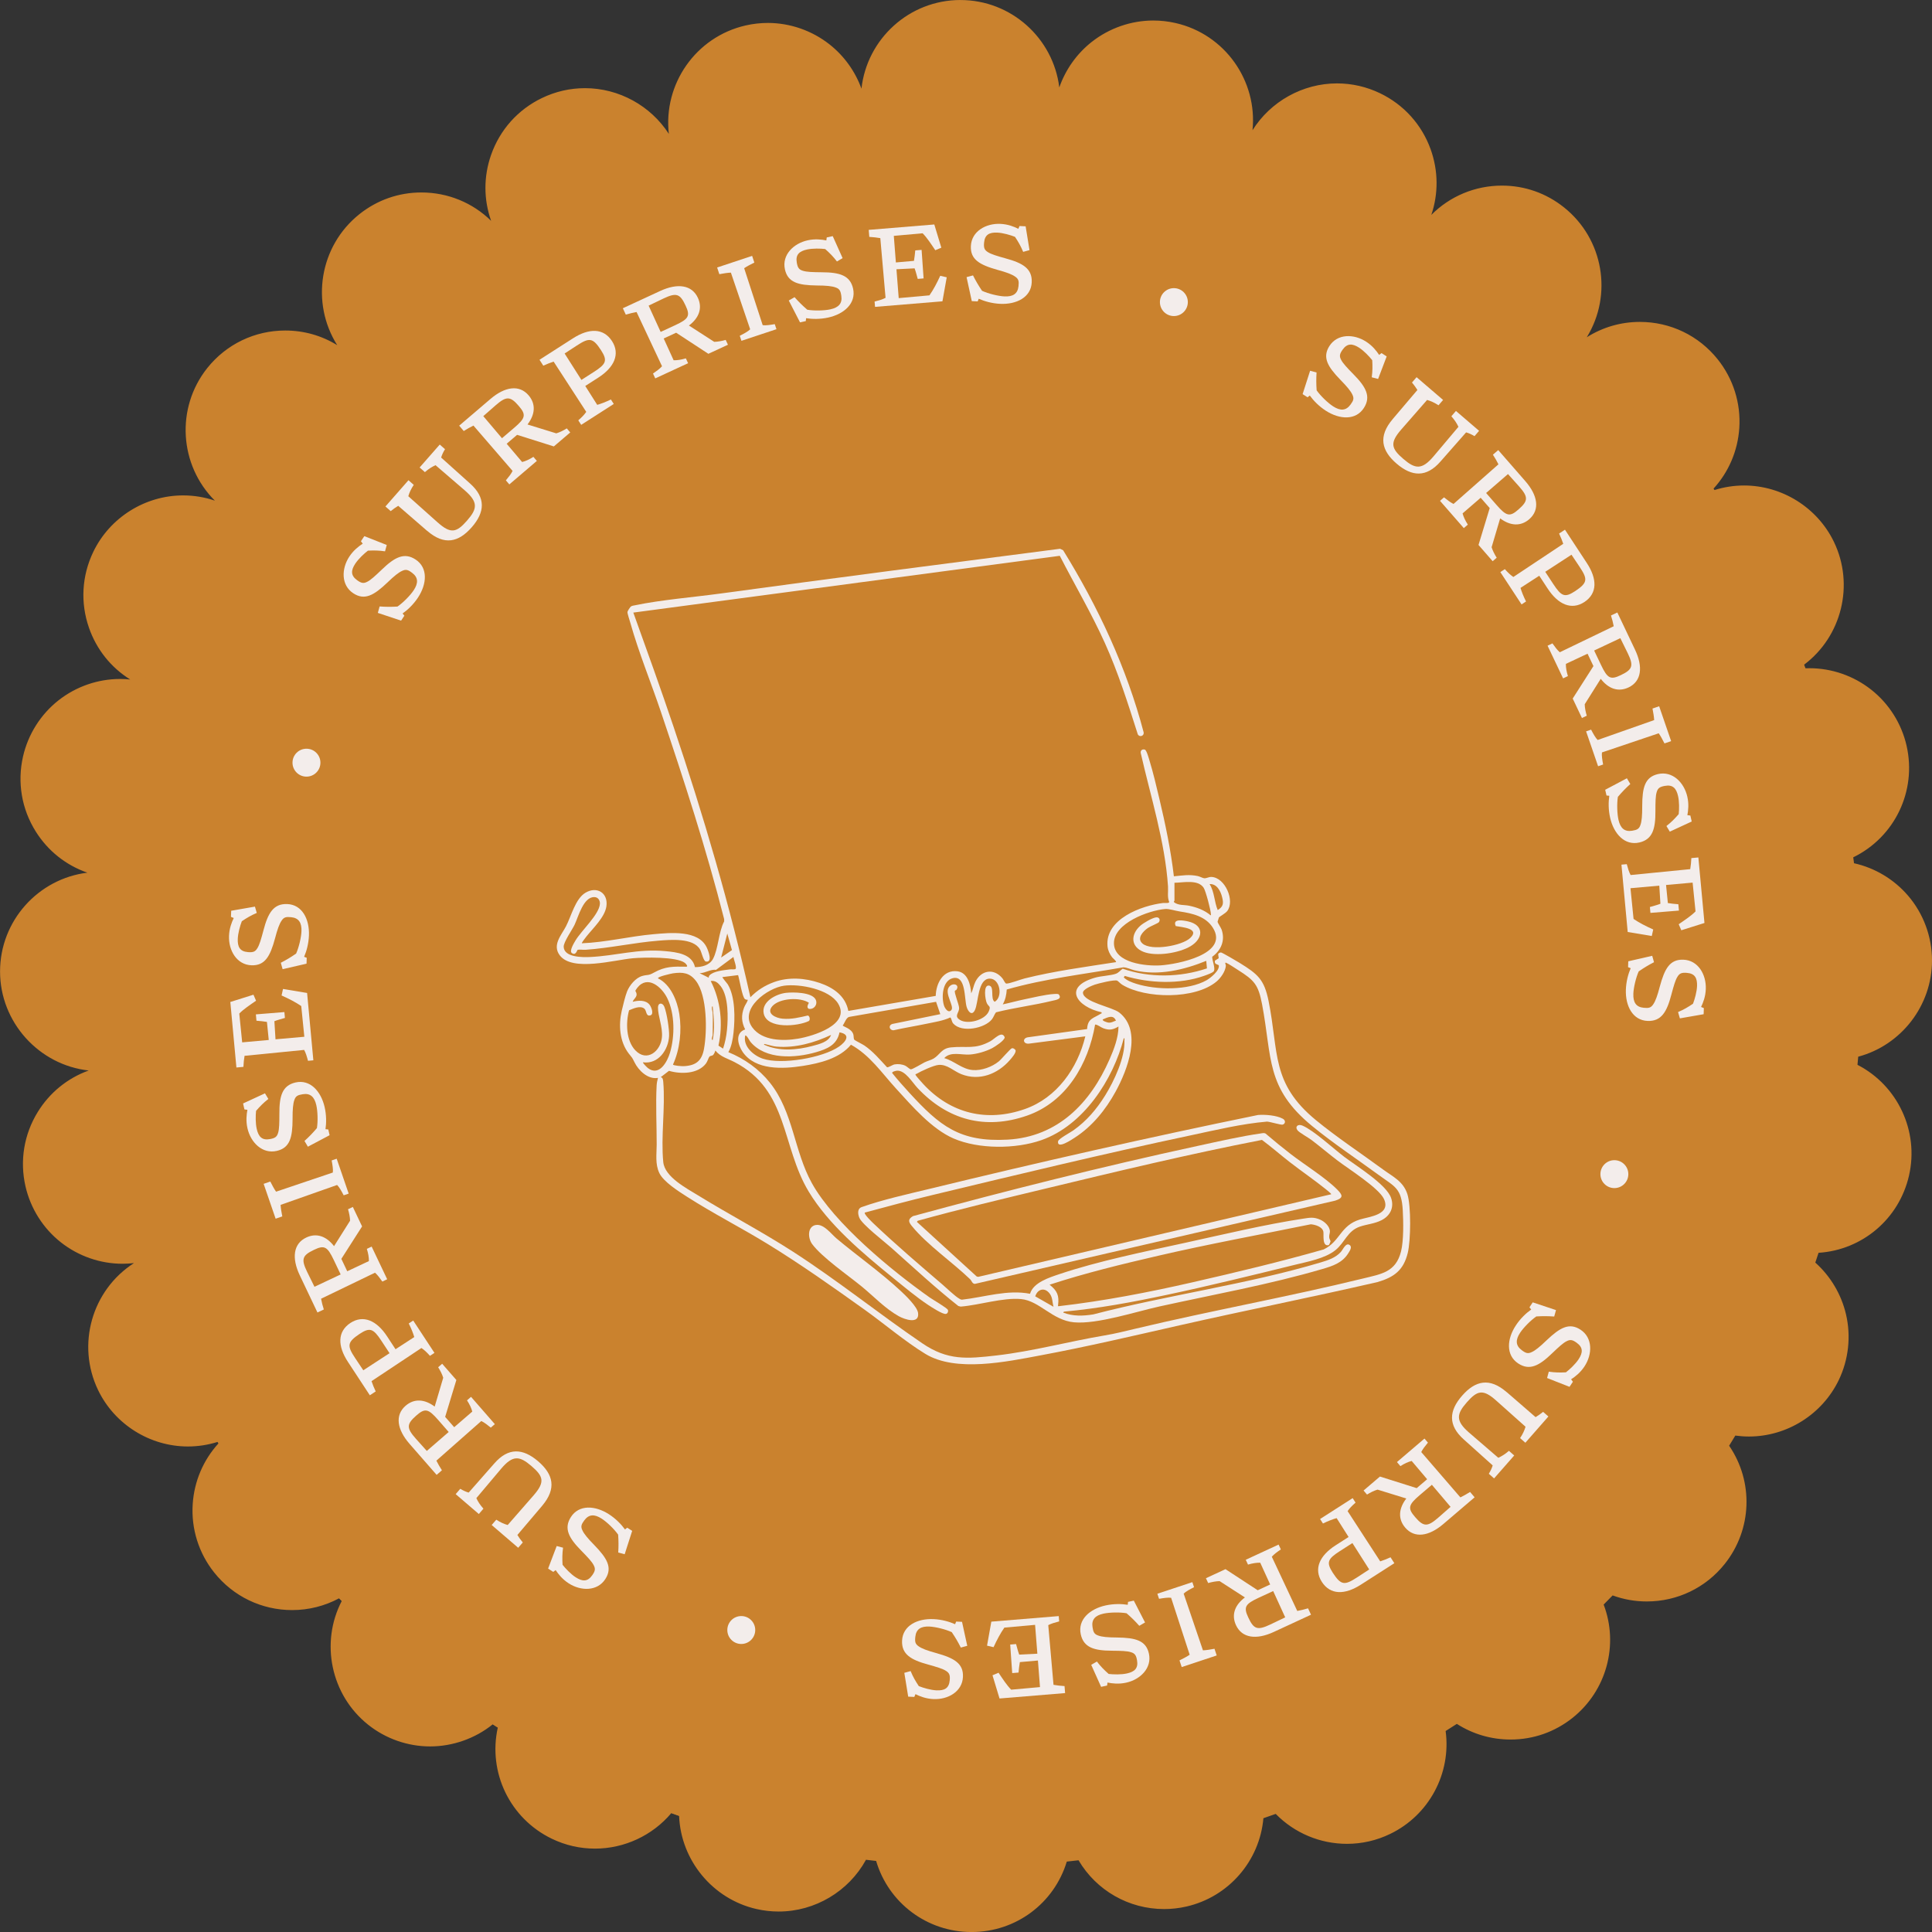 <svg xmlns="http://www.w3.org/2000/svg" width="213" height="213" viewBox="0 0 213 213" fill="none"><rect x="0" y="0" width="213" height="213" fill="#333333" stroke="none"/><g clip-path="url(#clip0_272_17097)"><path d="M107.109 212.592C102.302 212.592 98.148 209.397 96.905 204.789C96.288 204.721 95.747 204.658 95.241 204.593C93.447 208.09 89.79 210.333 85.844 210.333C85.056 210.333 84.262 210.243 83.484 210.066C78.745 208.984 75.33 204.74 75.265 199.914C74.811 199.756 74.346 199.587 73.87 199.413C71.882 201.915 68.81 203.397 65.593 203.397C64 203.397 62.461 203.043 61.014 202.35C56.474 200.161 54.122 195.117 55.343 190.264C55.008 190.052 54.663 189.832 54.296 189.592C52.384 191.232 49.954 192.132 47.414 192.132C44.874 192.132 42.721 191.333 40.829 189.824C36.796 186.61 35.684 180.905 38.175 176.43C37.936 176.188 37.696 175.943 37.46 175.699C35.864 176.618 34.053 177.102 32.204 177.102C28.966 177.102 25.953 175.65 23.936 173.121C20.597 168.937 20.896 163.007 24.591 159.192C24.447 158.958 24.303 158.722 24.159 158.485C23.047 158.871 21.891 159.067 20.714 159.067C16.673 159.067 12.929 156.718 11.178 153.08C8.807 148.153 10.599 142.231 15.246 139.441C15.175 139.232 15.102 139.02 15.034 138.811C14.525 138.884 14.011 138.922 13.5 138.922C8.543 138.922 4.31 135.542 3.203 130.7C1.961 125.259 5.253 119.726 10.577 118.19C10.558 118.016 10.542 117.845 10.523 117.671C4.911 117.429 0.408 112.766 0.408 107.108C0.408 101.449 5.003 96.683 10.708 96.536C10.724 96.395 10.74 96.254 10.759 96.115C8.059 95.462 5.767 93.815 4.288 91.463C2.785 89.073 2.306 86.24 2.934 83.485C4.038 78.643 8.272 75.263 13.228 75.263C14.014 75.263 14.803 75.353 15.575 75.527C15.616 75.413 15.656 75.296 15.697 75.182C15.662 75.165 15.624 75.146 15.588 75.13C13.043 73.904 11.129 71.761 10.197 69.097C9.264 66.432 9.424 63.564 10.651 61.019C12.402 57.381 16.146 55.029 20.183 55.029C21.777 55.029 23.316 55.382 24.762 56.076C24.825 56.105 24.884 56.135 24.944 56.165C25.001 56.076 25.058 55.983 25.116 55.893C25.029 55.828 24.942 55.76 24.846 55.687C20.289 52.052 19.539 45.387 23.172 40.828C25.189 38.299 28.207 36.847 31.445 36.847C33.86 36.847 36.138 37.644 38.031 39.153C38.12 39.224 38.208 39.297 38.295 39.37C38.365 39.3 38.436 39.229 38.507 39.156C38.401 39.033 38.297 38.911 38.199 38.791C34.564 34.234 35.317 27.567 39.874 23.932C41.767 22.423 44.045 21.627 46.46 21.627C49.701 21.627 52.713 23.078 54.731 25.607C54.807 25.702 54.883 25.803 54.959 25.901C55.044 25.846 55.125 25.795 55.209 25.74C55.13 25.596 55.054 25.447 54.978 25.289C53.752 22.744 53.592 19.875 54.524 17.211C55.457 14.546 57.371 12.404 59.916 11.178C61.362 10.482 62.904 10.128 64.497 10.128C68.538 10.128 72.279 12.477 74.03 16.115C74.076 16.21 74.12 16.305 74.163 16.401C74.259 16.365 74.354 16.333 74.446 16.297C74.405 16.153 74.37 16.009 74.338 15.86C73.709 13.108 74.191 10.275 75.694 7.882C77.198 5.489 79.542 3.828 82.293 3.2C83.071 3.023 83.865 2.934 84.656 2.934C89.615 2.934 93.849 6.316 94.953 11.156C94.969 11.221 94.983 11.289 94.996 11.357C95.102 11.343 95.208 11.33 95.314 11.316C95.312 11.202 95.309 11.091 95.309 10.976C95.309 5.147 100.054 0.402 105.883 0.402C111.713 0.402 116.455 5.147 116.455 10.976V10.982C116.574 10.993 116.694 11.004 116.816 11.014C116.827 10.968 116.835 10.925 116.846 10.879C117.95 6.041 122.186 2.659 127.146 2.659C127.934 2.659 128.731 2.749 129.506 2.926C135.096 4.201 138.639 9.715 137.521 15.305C137.657 15.348 137.793 15.395 137.929 15.438C139.707 11.884 143.405 9.592 147.394 9.592C148.987 9.592 150.529 9.946 151.975 10.642C157.003 13.065 159.273 19.087 157.161 24.204C157.31 24.294 157.462 24.384 157.612 24.476C159.621 22.173 162.503 20.86 165.576 20.86C167.99 20.86 170.269 21.659 172.161 23.168C176.452 26.586 177.401 32.709 174.399 37.25C174.557 37.399 174.714 37.549 174.872 37.698C176.623 36.513 178.66 35.885 180.786 35.885C184.027 35.885 187.042 37.337 189.06 39.868C192.407 44.063 192.102 49.996 188.391 53.811C188.543 54.039 188.695 54.267 188.848 54.499C189.954 54.115 191.107 53.922 192.282 53.922C196.322 53.922 200.066 56.274 201.817 59.909C204.052 64.553 202.581 70.171 198.405 73.121C198.533 73.452 198.655 73.773 198.772 74.089C199.014 74.072 199.256 74.064 199.495 74.064C204.455 74.064 208.688 77.447 209.795 82.289C210.918 87.216 208.432 92.2 203.867 94.266C203.927 94.677 203.981 95.09 204.033 95.5C209.012 96.455 212.592 100.772 212.592 105.879C212.592 110.985 209.199 115.039 204.482 116.162C204.444 116.621 204.403 117.102 204.351 117.622C208.77 119.745 211.165 124.691 210.067 129.501C208.995 134.188 204.96 137.53 200.188 137.715C200.023 138.234 199.849 138.762 199.658 139.316C203.348 142.43 204.46 147.59 202.347 151.97C200.596 155.606 196.855 157.957 192.817 157.957C192.244 157.957 191.67 157.911 191.104 157.816C190.775 158.368 190.457 158.887 190.142 159.39C192.91 163.224 192.793 168.434 189.826 172.159C187.809 174.687 184.794 176.139 181.555 176.139C180.218 176.139 178.915 175.892 177.681 175.402C177.246 175.856 176.789 176.321 176.321 176.789C178.089 181.112 176.797 186.12 173.124 189.054C171.231 190.563 168.953 191.36 166.538 191.36C164.407 191.36 162.365 190.737 160.614 189.552C160.056 189.916 159.493 190.275 158.936 190.62C159.67 195.207 157.294 199.778 153.082 201.806C151.636 202.502 150.094 202.856 148.501 202.856C145.556 202.856 142.75 201.632 140.757 199.489C140.145 199.712 139.522 199.93 138.903 200.142C138.612 204.8 135.275 208.739 130.705 209.783C129.927 209.96 129.133 210.05 128.342 210.05C124.497 210.05 120.993 207.986 119.125 204.642C118.537 204.715 117.926 204.783 117.297 204.846C116.03 209.414 111.884 212.581 107.112 212.581L107.109 212.592Z" fill="#CA822E"></path><path d="M105.891 0.816C111.506 0.816 116.055 5.367 116.055 10.982C116.055 11.11 116.052 11.235 116.047 11.36C116.417 11.392 116.784 11.425 117.153 11.463C117.181 11.303 117.213 11.139 117.251 10.979C118.325 6.267 122.515 3.075 127.154 3.075C127.902 3.075 128.663 3.159 129.424 3.331C134.898 4.579 138.321 10.03 137.073 15.504C137.067 15.531 137.059 15.561 137.051 15.588C137.421 15.705 137.788 15.824 138.152 15.949C138.179 15.89 138.207 15.827 138.236 15.767C139.987 12.129 143.62 10.008 147.402 10.008C148.881 10.008 150.385 10.332 151.807 11.017C156.794 13.421 158.931 19.364 156.652 24.378C157.006 24.587 157.356 24.8 157.707 25.012C159.714 22.554 162.634 21.276 165.584 21.276C167.805 21.276 170.043 22.002 171.917 23.494C176.155 26.871 176.974 32.948 173.874 37.315C174.198 37.619 174.521 37.927 174.839 38.234C176.631 36.934 178.719 36.303 180.794 36.303C183.782 36.303 186.74 37.614 188.747 40.132C192.042 44.262 191.599 50.173 187.872 53.77C188.149 54.178 188.421 54.588 188.69 55.002C189.867 54.553 191.085 54.338 192.287 54.338C196.069 54.338 199.705 56.459 201.456 60.097C203.685 64.73 202.089 70.22 197.913 72.977C198.114 73.493 198.31 74.01 198.5 74.532C198.834 74.499 199.169 74.483 199.498 74.483C204.134 74.483 208.324 77.678 209.4 82.39C210.515 87.281 207.9 92.156 203.421 94.027C203.511 94.636 203.593 95.245 203.666 95.859C208.498 96.645 212.185 100.835 212.185 105.89C212.185 110.944 208.715 114.884 204.098 115.841C204.047 116.523 203.984 117.206 203.916 117.883C208.256 119.821 210.768 124.612 209.67 129.422C208.604 134.093 204.479 137.274 199.889 137.326C199.664 138.041 199.427 138.754 199.183 139.463C202.799 142.353 204.079 147.454 201.983 151.805C200.232 155.44 196.602 157.561 192.82 157.561C192.181 157.561 191.539 157.501 190.9 157.376C190.493 158.064 190.077 158.746 189.65 159.42C192.41 163.037 192.472 168.197 189.508 171.917C187.499 174.432 184.543 175.742 181.555 175.742C180.207 175.742 178.853 175.476 177.58 174.932C177.009 175.53 176.427 176.123 175.84 176.707C177.654 180.827 176.555 185.805 172.871 188.747C170.997 190.24 168.762 190.966 166.538 190.966C164.447 190.966 162.367 190.324 160.622 189.073C159.918 189.535 159.205 189.989 158.487 190.433C159.314 194.837 157.133 199.416 152.905 201.453C151.483 202.138 149.98 202.461 148.501 202.461C145.613 202.461 142.815 201.227 140.874 199.025C140.091 199.313 139.302 199.59 138.508 199.857C138.348 204.351 135.202 208.351 130.612 209.397C129.851 209.571 129.09 209.656 128.339 209.656C124.568 209.656 121.091 207.54 119.35 204.215C118.562 204.316 117.768 204.403 116.974 204.479C115.875 208.903 111.876 212.184 107.109 212.184C102.343 212.184 98.305 208.873 97.231 204.414C96.486 204.335 95.747 204.25 95.007 204.153C93.327 207.671 89.746 209.925 85.847 209.925C85.099 209.925 84.338 209.841 83.577 209.669C78.816 208.582 75.605 204.316 75.675 199.623C75.025 199.4 74.376 199.166 73.734 198.927C71.795 201.521 68.747 202.989 65.596 202.989C64.117 202.989 62.616 202.665 61.194 201.983C56.683 199.81 54.502 194.74 55.816 190.079C55.294 189.753 54.774 189.419 54.261 189.081C52.349 190.824 49.891 191.724 47.414 191.724C45.193 191.724 42.955 190.998 41.084 189.506C37.06 186.3 36.119 180.663 38.686 176.365C38.297 175.976 37.911 175.582 37.531 175.185C35.888 176.202 34.039 176.697 32.204 176.697C29.219 176.697 26.26 175.386 24.254 172.868C20.964 168.746 21.402 162.852 25.108 159.252C24.846 158.833 24.588 158.412 24.335 157.987C23.15 158.441 21.924 158.659 20.714 158.659C16.932 158.659 13.296 156.538 11.545 152.903C9.204 148.036 11.083 142.223 15.741 139.626C15.594 139.202 15.45 138.778 15.311 138.351C14.705 138.46 14.098 138.514 13.5 138.514C8.864 138.514 4.677 135.32 3.6 130.61C2.369 125.213 5.68 119.841 11.021 118.495C10.974 118.09 10.934 117.682 10.895 117.274C5.321 117.228 0.816 112.692 0.816 107.11C0.816 101.528 5.368 96.944 10.982 96.944H11.072C11.113 96.561 11.159 96.18 11.211 95.8C11.135 95.786 11.056 95.767 10.98 95.751C5.504 94.5 2.08 89.051 3.331 83.578C4.405 78.866 8.592 75.671 13.228 75.671C13.979 75.671 14.74 75.755 15.501 75.93C15.616 75.957 15.727 75.984 15.838 76.014C15.961 75.663 16.083 75.312 16.211 74.964C16.061 74.902 15.912 74.834 15.765 74.763C10.708 72.327 8.582 66.253 11.018 61.196C12.769 57.557 16.401 55.437 20.183 55.437C21.663 55.437 23.163 55.76 24.585 56.445C24.757 56.527 24.925 56.614 25.088 56.706C25.279 56.399 25.475 56.092 25.668 55.788C25.475 55.657 25.287 55.516 25.102 55.369C20.714 51.869 19.993 45.474 23.492 41.083C25.502 38.566 28.46 37.255 31.448 37.255C33.67 37.255 35.907 37.981 37.778 39.474C37.963 39.621 38.142 39.776 38.314 39.936C38.564 39.68 38.817 39.425 39.072 39.175C38.882 38.971 38.697 38.759 38.52 38.538C35.021 34.15 35.742 27.755 40.13 24.253C42.003 22.76 44.241 22.034 46.462 22.034C49.451 22.034 52.409 23.345 54.416 25.863C54.571 26.056 54.717 26.254 54.856 26.458C55.155 26.262 55.457 26.069 55.761 25.882C55.612 25.634 55.476 25.379 55.348 25.115C52.912 20.058 55.038 13.984 60.096 11.547C61.517 10.862 63.021 10.539 64.5 10.539C68.282 10.539 71.915 12.659 73.666 16.295C73.766 16.501 73.859 16.711 73.941 16.92C74.278 16.798 74.612 16.675 74.952 16.556C74.87 16.3 74.8 16.042 74.74 15.775C73.492 10.302 76.915 4.851 82.388 3.603C83.15 3.429 83.911 3.344 84.662 3.344C89.297 3.344 93.487 6.539 94.561 11.251C94.605 11.439 94.643 11.629 94.676 11.817C95.032 11.768 95.391 11.721 95.749 11.681C95.733 11.45 95.725 11.216 95.725 10.982C95.725 5.367 100.277 0.816 105.891 0.816ZM105.891 0C100.244 0 95.578 4.285 94.975 9.775C94.281 7.86 93.058 6.158 91.451 4.891C89.518 3.369 87.106 2.531 84.662 2.529C83.84 2.529 83.014 2.621 82.206 2.806C76.703 4.062 73.109 9.274 73.739 14.761C71.738 11.662 68.242 9.72 64.5 9.72C62.844 9.72 61.243 10.087 59.742 10.811C57.099 12.083 55.112 14.31 54.141 17.078C53.306 19.462 53.314 22.002 54.146 24.348C52.107 22.347 49.372 21.219 46.462 21.219C43.953 21.219 41.587 22.048 39.621 23.614C35.209 27.135 34.233 33.389 37.177 38.054C35.459 36.994 33.501 36.439 31.448 36.439C28.085 36.439 24.953 37.946 22.856 40.572C19.338 44.988 19.778 51.301 23.688 55.195C22.563 54.811 21.388 54.618 20.186 54.618C15.991 54.618 12.105 57.06 10.286 60.839C9.014 63.482 8.845 66.462 9.816 69.23C10.651 71.615 12.241 73.597 14.354 74.913C13.982 74.874 13.606 74.856 13.234 74.856C10.787 74.856 8.378 75.693 6.444 77.216C4.484 78.76 3.097 80.957 2.54 83.396C1.887 86.256 2.385 89.198 3.946 91.68C5.289 93.817 7.279 95.394 9.634 96.21C4.215 96.879 0.006 101.512 0.006 107.108C0.006 112.703 4.296 117.415 9.778 118.022C7.442 118.862 5.471 120.46 4.155 122.606C2.643 125.066 2.167 127.973 2.809 130.79C3.367 133.229 4.753 135.423 6.714 136.967C8.647 138.49 11.056 139.327 13.503 139.327C13.919 139.327 14.34 139.303 14.756 139.254C14.756 139.257 14.756 139.259 14.759 139.262C10.142 142.226 8.402 148.235 10.814 153.254C12.633 157.033 16.521 159.472 20.716 159.472C21.828 159.472 22.924 159.303 23.982 158.972C24.015 159.026 24.05 159.08 24.082 159.138C22.413 160.967 21.412 163.311 21.247 165.807C21.064 168.542 21.907 171.229 23.62 173.374C25.717 176 28.846 177.509 32.209 177.509C34.026 177.509 35.801 177.061 37.392 176.207C37.487 176.305 37.585 176.403 37.68 176.501C35.285 181.104 36.473 186.868 40.581 190.142C42.517 191.689 44.948 192.54 47.419 192.54C49.891 192.54 52.384 191.678 54.331 190.098C54.519 190.221 54.704 190.338 54.883 190.454C53.779 195.406 56.215 200.49 60.843 202.72C62.344 203.443 63.946 203.807 65.599 203.807C68.84 203.807 71.939 202.355 74.008 199.897C74.299 200.003 74.588 200.107 74.87 200.207C75.066 205.101 78.571 209.365 83.397 210.466C84.205 210.651 85.029 210.743 85.85 210.743C89.852 210.743 93.566 208.522 95.475 205.036C95.823 205.08 96.193 205.123 96.592 205.167C97.968 209.808 102.215 213.003 107.112 213.003C112.009 213.003 116.213 209.838 117.613 205.237C118.053 205.191 118.488 205.145 118.907 205.093C120.876 208.424 124.44 210.471 128.342 210.471C129.163 210.471 129.99 210.379 130.795 210.194C135.455 209.131 138.875 205.172 139.289 200.455C139.743 200.3 140.194 200.139 140.645 199.979C142.704 202.083 145.534 203.28 148.501 203.28C150.156 203.28 151.758 202.913 153.259 202.189C157.552 200.123 160.007 195.514 159.379 190.841C159.79 190.582 160.203 190.321 160.614 190.055C162.381 191.186 164.418 191.781 166.538 191.781C169.048 191.781 171.413 190.952 173.379 189.386C177.123 186.395 178.486 181.332 176.8 176.9C177.137 176.561 177.466 176.223 177.79 175.892C178.994 176.335 180.261 176.558 181.558 176.558C184.921 176.558 188.051 175.052 190.147 172.425C193.174 168.629 193.345 163.346 190.634 159.388C190.86 159.026 191.085 158.656 191.316 158.27C191.814 158.338 192.317 158.374 192.82 158.374C197.013 158.374 200.898 155.932 202.717 152.158C203.802 149.907 204.088 147.329 203.519 144.901C203.003 142.699 201.812 140.695 200.134 139.199C200.259 138.832 200.379 138.471 200.493 138.12C205.322 137.807 209.376 134.379 210.466 129.604C211.587 124.705 209.21 119.667 204.784 117.396C204.814 117.084 204.841 116.787 204.865 116.499C209.615 115.229 213 110.863 213 105.892C213 103.271 212.062 100.732 210.358 98.744C208.805 96.936 206.709 95.683 204.403 95.171C204.376 94.954 204.346 94.736 204.316 94.519C208.881 92.297 211.339 87.224 210.197 82.21C209.64 79.771 208.253 77.574 206.29 76.03C204.357 74.507 201.945 73.67 199.498 73.67C199.351 73.67 199.202 73.673 199.052 73.678C199.003 73.548 198.951 73.414 198.902 73.278C203.043 70.168 204.466 64.472 202.19 59.746C200.371 55.967 196.483 53.528 192.287 53.525C191.175 53.525 190.079 53.694 189.022 54.026C188.986 53.971 188.951 53.919 188.916 53.868C190.585 52.041 191.586 49.702 191.754 47.209C191.939 44.468 191.096 41.777 189.383 39.626C187.287 36.997 184.155 35.49 180.791 35.49C178.7 35.49 176.691 36.075 174.94 37.184C177.822 32.502 176.786 26.336 172.425 22.861C170.459 21.292 168.094 20.463 165.584 20.463C162.634 20.463 159.852 21.629 157.8 23.693C158.596 21.344 158.574 18.81 157.721 16.444C156.739 13.728 154.762 11.539 152.16 10.286C150.657 9.563 149.058 9.195 147.402 9.195C143.615 9.195 140.077 11.186 138.087 14.356C138.644 8.921 135.063 3.782 129.604 2.539C128.796 2.355 127.972 2.262 127.151 2.262C124.704 2.262 122.292 3.1 120.359 4.622C118.714 5.919 117.472 7.67 116.786 9.641C116.123 4.217 111.487 0.003 105.889 0.003L105.891 0Z" fill="#CA822E"></path><path d="M106.944 205.61C160.505 205.61 203.925 162.19 203.925 108.63C203.925 55.07 160.505 11.65 106.944 11.65C53.383 11.65 9.963 55.07 9.963 108.63C9.963 162.19 53.383 205.61 106.944 205.61Z" fill="#CA822E"></path><path d="M116.851 61.275L69.823 67.537C71.332 71.727 72.844 75.93 74.269 80.155C77.57 89.941 80.479 99.857 82.73 109.947C83.481 109.177 84.318 108.647 85.327 108.277C86.939 107.69 88.745 107.815 90.368 108.367C91.866 108.876 93.217 109.8 93.527 111.453L103.163 109.797C103.196 108.427 103.968 106.88 105.564 107.084C106.695 107.228 107.005 108.574 107.076 109.515C107.277 109.109 107.329 108.655 107.53 108.248C108.169 106.948 109.586 106.714 110.521 107.867C110.649 108.025 110.809 108.435 110.945 108.438C111.318 108.449 112.5 107.986 112.965 107.872C116.263 107.048 119.679 106.6 123.034 106.075C123.124 105.988 122.675 105.629 122.607 105.537C122.343 105.186 122.142 104.767 122.101 104.321C121.821 101.325 125.842 99.838 128.235 99.552C128.387 99.533 128.874 99.618 128.904 99.446C128.673 98.903 128.809 98.299 128.771 97.725C128.445 92.798 126.851 87.812 125.764 83.016C125.715 82.73 125.94 82.562 126.212 82.643C126.416 82.703 126.653 83.606 126.729 83.85C127.139 85.188 127.482 86.643 127.806 88.008C128.48 90.844 129.078 93.712 129.418 96.61C130.359 96.523 131.115 96.382 132.058 96.586C132.284 96.635 132.594 96.809 132.757 96.825C133.004 96.85 133.268 96.673 133.537 96.681C135.057 96.716 136.18 99.305 135.296 100.447C135.098 100.702 134.44 101.059 134.383 101.148C134.369 101.167 134.239 101.583 134.236 101.608C134.225 101.725 134.614 102.282 134.685 102.494C135.087 103.688 134.633 104.765 133.643 105.482C133.643 105.92 133.972 106.622 133.847 107.032C133.787 107.228 132.983 107.503 132.751 107.584C130.035 108.547 126.734 108.408 123.999 107.592L123.893 107.761C124.26 108.122 124.788 108.307 125.272 108.462C127.441 109.15 131 109.218 133.021 108.071C133.464 107.818 134.502 106.986 134.367 106.41C134.103 106.265 133.885 106.32 133.94 105.912L134.361 105.643L134.299 105.191C134.334 105.088 134.508 105.004 134.611 105.007C134.731 105.007 136.43 106.01 136.675 106.162C138.665 107.396 139.378 107.973 139.859 110.363C141.004 116.062 140.117 119.412 145.079 123.495C147.361 125.371 150.069 127.163 152.478 128.933C153.546 129.719 154.699 130.23 155.156 131.631C155.583 132.944 155.537 136.78 155.202 138.137C154.734 140.048 153.698 140.807 151.882 141.343C144.625 143.015 137.317 144.469 130.051 146.114C124.926 147.275 119.891 148.461 114.719 149.426C110.978 150.125 105.39 151.321 102.019 149.263C99.765 147.887 97.475 145.929 95.295 144.372C91.814 141.886 88.301 139.399 84.653 137.158C81.716 135.355 78.592 133.77 75.702 131.913C74.796 131.331 73.157 130.296 72.692 129.33C72.21 128.33 72.398 127.229 72.398 126.187C72.401 124.058 72.281 121.763 72.393 119.656C72.406 119.401 72.474 119.083 72.54 118.835C71.43 119.034 70.386 118.011 69.943 117.095C69.652 116.497 69.693 116.641 69.315 116.146C68.306 114.825 68.181 113.022 68.545 111.437C68.676 110.874 68.934 109.808 69.135 109.302C69.41 108.617 70.076 107.807 70.805 107.6C71.438 107.421 71.441 107.595 72.085 107.233C73.358 106.518 74.269 106.556 75.658 106.578C75.922 106.584 75.601 106.227 75.506 106.157C74.595 105.455 70.973 105.542 69.78 105.645C67.768 105.819 63.099 107.165 61.712 105.322C60.856 104.185 61.892 103.098 62.395 102.133C62.988 100.996 63.428 99.082 64.556 98.416C65.824 97.668 67.069 98.457 66.854 99.925C66.68 101.124 65.38 102.328 64.652 103.245C64.589 103.323 64.097 103.952 64.149 103.995C66.8 103.892 69.448 103.22 72.072 102.992C73.88 102.834 76.993 102.502 77.918 104.46C78.086 104.819 78.611 106.154 77.812 106.004C77.553 105.955 77.349 104.979 77.186 104.691C76.439 103.364 73.899 103.604 72.575 103.71C69.91 103.924 67.246 104.525 64.543 104.713C64.298 104.729 63.89 104.664 63.695 104.713C63.61 104.732 63.504 105.401 63.042 105.069C62.737 104.852 63.284 103.962 63.444 103.691C64.092 102.6 66.068 100.819 66.139 99.645C66.161 99.267 65.938 98.919 65.549 98.903C64.32 98.848 63.768 101.067 63.349 101.948C63.075 102.527 62.123 103.865 62.145 104.389C62.196 105.564 64.236 105.545 65.046 105.51C67.92 105.379 70.329 104.571 73.361 104.862C74.614 104.982 76.302 105.162 76.621 106.624C77.368 106.624 78.211 106.431 78.6 105.727C79.185 104.664 79.228 102.723 79.837 101.583V101.333C77.869 93.587 75.397 85.987 72.844 78.423C71.754 75.199 70.41 71.922 69.492 68.657C69.424 68.412 69.165 67.654 69.176 67.471C69.181 67.376 69.47 66.925 69.562 66.862C69.693 66.775 69.856 66.764 70.005 66.732C72.912 66.126 76.403 65.848 79.4 65.44C91.882 63.738 104.384 62.115 116.875 60.5L117.21 60.666C121.06 66.903 124.217 73.624 126.09 80.756C126.136 81.161 125.628 81.297 125.443 80.968C124.358 77.561 123.287 74.165 121.816 70.903C120.331 67.607 118.493 64.494 116.843 61.283L116.851 61.275ZM129.483 97.326V99.297C129.483 99.321 129.374 99.389 129.44 99.476C129.926 99.838 130.525 99.74 131.079 99.851C131.936 100.025 132.792 100.341 133.464 100.909C133.521 100.92 133.502 100.849 133.502 100.8C133.496 100.373 132.934 98.223 132.7 97.872C132.066 96.928 130.457 97.312 129.486 97.323L129.483 97.326ZM133.355 97.47C133.904 98.34 133.863 99.416 134.252 100.335C134.883 99.944 134.905 99.593 134.739 98.916C134.576 98.253 134.16 97.415 133.355 97.47ZM128.464 100.216C126.661 100.363 122.754 101.782 122.811 104.028C122.865 106.189 126.367 106.532 127.939 106.431C129.761 106.317 135.541 105.213 133.725 102.296C132.934 101.023 131.452 100.7 130.081 100.49C129.557 100.411 128.888 100.18 128.461 100.216H128.464ZM79.503 105.569L80.696 104.748L80.183 102.918L79.503 105.572V105.569ZM78.138 107.793C78.132 107.701 78.146 107.617 78.211 107.546C78.652 107.051 79.821 106.964 80.479 106.872C80.647 106.847 80.977 106.904 81.082 106.831C81.278 106.698 80.873 105.743 80.862 105.501L78.948 106.921C78.32 106.845 77.79 107.277 77.137 107.293L78.141 107.793H78.138ZM132.996 105.928C130.56 106.923 127.713 107.603 125.095 106.98C124.66 106.877 124.29 106.668 123.858 106.643C119.564 107.399 115.184 107.891 110.991 109.093C110.959 109.667 110.842 110.232 110.551 110.733C111.337 110.567 112.117 110.347 112.903 110.183C113.882 109.979 115.211 109.653 116.179 109.588C116.323 109.58 116.601 109.553 116.718 109.621C117.155 110.164 116.38 110.246 116 110.338C113.985 110.833 111.832 111.092 109.809 111.605C109.618 111.842 109.558 112.122 109.36 112.375C108.569 113.381 106.029 113.889 105.099 112.848C104.909 112.636 104.942 112.375 104.778 112.168C103.982 112.546 103.041 112.677 102.174 112.862C100.958 113.117 99.732 113.313 98.519 113.585C98.046 113.601 97.9 113.03 98.397 112.886L103.666 111.809L103.199 110.447L93.609 112.114C93.275 112.212 93.128 112.783 92.91 113.06C92.935 113.172 93.892 113.392 94.079 114.044C94.136 114.24 94.085 114.515 94.199 114.642C94.253 114.705 95.11 115.137 95.297 115.265C96.244 115.91 97.013 116.82 97.788 117.658C97.921 117.723 98.394 117.389 98.628 117.348C99.017 117.283 99.455 117.326 99.811 117.495C99.993 117.579 100.281 117.878 100.415 117.892C100.597 117.908 101.665 117.255 101.918 117.128C102.223 116.973 102.644 116.875 102.93 116.703C103.634 116.282 103.783 115.578 104.852 115.472C106.587 115.298 107.478 115.73 109.191 114.792C109.665 114.534 110.464 113.588 110.766 114.36C110.777 114.702 109.684 115.401 109.382 115.559C108.697 115.918 107.701 116.206 106.929 116.26C105.972 116.328 104.814 115.888 104.099 116.655C105.2 116.959 106.046 117.867 107.226 117.97C108.202 118.057 109.371 117.628 110.121 117.013C110.404 116.782 111.388 115.616 111.551 115.572C111.715 115.529 111.851 115.646 111.951 115.76C112.087 116.035 111.532 116.644 111.337 116.869C109.991 118.416 107.971 119.21 105.983 118.425C105.124 118.085 104.447 117.329 103.482 117.405C102.932 117.448 101.535 118.098 101.032 118.395C100.988 118.419 100.89 118.395 100.942 118.517C100.994 118.639 101.654 119.368 101.798 119.526C104.806 122.767 108.797 123.748 113.003 122.266C116.508 121.032 118.806 117.777 119.654 114.256L113.525 115.048C112.778 115.184 112.645 114.414 113.4 114.349L119.853 113.452C119.907 112.269 120.587 112.258 121.353 111.763C121.424 111.717 121.481 111.771 121.446 111.603C118.74 111.01 117.106 108.821 120.744 107.783C121.435 107.587 122.474 107.562 123.036 107.35C123.333 107.239 123.526 106.975 123.771 106.798C126.732 107.826 130.1 107.764 133.064 106.763L132.988 105.939L132.996 105.928ZM72.833 118.762C73.094 118.783 73.105 119.088 73.124 119.297C73.361 122.106 72.847 125.336 73.124 128.118C73.287 129.76 75.68 131 76.974 131.796C80.438 133.928 84.027 135.801 87.459 138.017C92.374 141.19 96.883 144.828 101.682 148.099C104.474 150.002 106.592 149.815 109.863 149.437C113.879 148.972 117.805 147.901 121.788 147.229C122.971 147.031 124.01 146.767 125.195 146.484C133.521 144.497 141.974 142.985 150.281 140.951C152.298 140.456 153.889 140.26 154.463 137.963C154.762 136.764 154.724 134.689 154.653 133.425C154.517 130.992 153.78 130.839 152.051 129.575C149.642 127.816 146.934 126.01 144.652 124.137C139.522 119.923 140.269 116.66 139.141 110.719C138.73 108.557 138.293 108.076 136.476 106.932C136.161 106.733 135.479 106.271 135.182 106.146C134.981 106.061 135.155 106.388 135.15 106.467C135.095 107.103 134.589 107.823 134.108 108.223C131.743 110.192 126.286 110.124 123.727 108.568C123.542 108.457 123.27 108.163 123.175 108.117C122.868 107.976 121.09 108.419 120.682 108.56C120.375 108.666 119.36 109.074 119.393 109.466C119.48 110.491 122.618 111.018 123.393 111.627C125.989 113.666 124.285 117.987 122.998 120.341C121.903 122.345 120.415 124.186 118.482 125.431C118.21 125.605 116.508 126.769 116.65 125.828C116.69 125.556 118.012 124.849 118.324 124.629C119.801 123.582 120.894 122.296 121.846 120.766C122.827 119.186 124.048 116.589 123.966 114.713C123.964 114.626 124.021 114.447 123.896 114.463C122.718 119.047 119.439 124.075 114.806 125.7C111.978 126.693 107.897 126.709 105.132 125.516C102.704 124.466 100.529 121.918 98.761 119.983C97.206 118.278 95.893 116.32 93.816 115.178C92.57 116.701 90.36 117.225 88.486 117.519C86.322 117.859 83.29 118.011 81.887 115.988C81.341 115.2 81.004 113.884 82.154 113.492C81.738 112.677 81.708 111.924 82.037 111.07C82.154 110.765 82.366 110.534 82.45 110.23C82.344 110.227 82.225 110.208 82.135 110.151C81.83 109.95 81.526 107.957 81.374 107.505L79.652 107.72C79.595 107.769 80.166 108.408 80.24 108.53C81.072 109.917 81.039 112.28 80.87 113.849C80.794 114.555 80.656 115.382 80.299 115.999C82.075 116.72 83.69 117.867 84.886 119.371C87.472 122.62 87.524 126.864 89.511 130.448C91.975 134.882 98.332 140.108 102.505 143.05C102.832 143.281 104.439 144.208 104.507 144.423C104.564 144.6 104.477 144.823 104.281 144.858C103.93 144.921 102.685 144.102 102.331 143.869C101.015 142.998 99.637 141.84 98.405 140.84C95.115 138.164 91.363 135.026 89.158 131.372C86.126 126.339 86.958 120.205 80.99 117.098C80.223 116.698 79.454 116.532 78.864 115.82C78.842 115.95 78.701 116.249 78.611 116.32C78.486 116.421 78.32 116.377 78.214 116.497C78.108 116.616 77.999 117.032 77.828 117.255C76.936 118.419 75.044 118.438 73.755 118.057L72.841 118.759L72.833 118.762ZM72.548 107.864C73.94 108.538 74.666 110.341 74.894 111.793C75.177 113.609 74.962 115.684 74.198 117.361C74.222 117.492 75.199 117.554 75.383 117.544C76.749 117.478 77.382 116.935 77.618 115.621C77.969 113.675 77.975 109.792 76.738 108.158C76.041 107.239 75.272 107.152 74.182 107.309C74.054 107.329 72.425 107.682 72.55 107.861L72.548 107.864ZM105.436 109.134C105.412 109.167 105.309 109.18 105.282 109.226C105.162 109.417 105.733 110.733 105.741 111.135C105.752 111.684 105.124 112.021 105.852 112.456C106.717 112.973 108.588 112.459 109.004 111.516C109.284 110.877 108.993 111.018 108.794 110.591C108.62 110.213 108.381 108.62 109.004 108.655C109.694 108.691 109.14 110.14 109.665 110.444C110.589 109.922 110.263 107.859 109.094 107.891C107.786 107.929 107.881 110.531 107.484 111.358C107.152 112.049 106.725 111.524 106.573 111.018C106.296 110.094 106.51 107.483 105.042 107.842C103.889 108.125 103.783 109.933 104.074 110.86C104.178 111.189 104.564 111.755 104.893 111.347C105.224 110.934 104.115 109.547 104.607 108.84C104.999 108.277 105.861 108.525 105.436 109.134ZM79.718 115.608C79.935 114.95 80.079 114.256 80.147 113.563C80.283 112.198 80.324 109.857 79.459 108.731C79.179 108.367 78.853 108.079 78.355 108.152C79.467 110.325 79.734 112.908 79.209 115.279L79.715 115.608H79.718ZM70.897 117.114C70.816 117.187 71.357 117.696 71.436 117.758C72.675 118.702 73.573 117.062 73.872 116.04C74.405 114.216 74.41 111.771 73.562 110.042C72.964 108.821 71.4 107.448 70.253 108.911C69.897 109.365 70.117 109.218 70.179 109.558C70.245 109.925 69.859 110.124 69.75 110.447C70.351 110.287 71.183 110.221 71.615 110.771C71.808 111.015 72.121 111.818 71.707 111.94C71.191 112.095 71.308 111.426 71.039 111.203C70.585 110.825 69.82 111.195 69.356 111.38C68.98 112.734 69.018 114.713 70.038 115.79C71.321 117.144 72.844 115.89 72.977 114.354C73.078 113.196 72.529 112.035 72.542 111.056C72.55 110.534 73.048 110.499 73.246 111.005C73.516 111.69 73.798 113.479 73.766 114.213C73.695 115.733 72.586 117.351 70.9 117.117L70.897 117.114ZM86.442 108.672C84.633 108.916 81.436 111.222 82.945 113.278C84.038 114.765 86.341 114.787 87.981 114.512C89.604 114.24 93.832 112.978 92.399 110.637C91.428 109.052 88.152 108.441 86.442 108.672ZM78.57 111.627C78.608 112.443 78.57 113.313 78.57 114.137C78.57 114.21 78.361 114.596 78.57 114.675C78.826 113.438 78.698 112.19 78.57 110.947C78.451 110.931 78.489 111.2 78.494 111.274C78.505 111.418 78.567 111.57 78.57 111.627ZM123.028 112.524C122.746 111.818 122.107 112.168 121.595 112.383C121.449 112.541 122.096 112.734 122.207 112.742C122.569 112.769 122.713 112.622 123.031 112.524H123.028ZM123.314 113.169C122.713 113.53 122.313 113.612 121.644 113.367C121.315 113.245 121.068 112.978 120.734 112.954C119.989 117.299 117.577 121.478 113.24 122.992C108.604 124.61 104.452 123.465 101.154 119.947C100.586 119.341 99.803 117.99 98.9 118.041C98.794 118.047 98.332 118.139 98.359 118.297C98.963 119.05 99.61 119.773 100.26 120.483C103.604 124.123 105.801 125.934 111.087 125.643C116.609 125.339 120.209 121.625 122.321 116.801C122.811 115.684 123.308 114.395 123.311 113.169H123.314ZM82.156 114.175C81.895 115.358 83.07 116.372 84.095 116.717C86.151 117.41 90.71 116.633 92.505 115.382C93.225 114.879 93.87 114.05 92.554 113.816C92.274 115.2 91.194 115.649 89.971 116.002C87.684 116.663 84.408 116.869 82.73 114.855C82.641 114.749 82.295 114.05 82.156 114.175ZM91.621 114.101C89.77 114.969 87.709 115.553 85.634 115.39C85.232 115.358 84.843 115.222 84.454 115.137C84.381 115.121 84.22 115.042 84.237 115.175C85.884 115.939 87.856 115.776 89.574 115.314C90.294 115.121 91.352 114.882 91.624 114.101H91.621Z" fill="#F3EDEB"></path><path d="M95.348 133.676C95.188 133.831 96.21 134.799 96.352 134.932C98.695 137.159 101.414 139.486 103.881 141.599C104.351 142.001 105.281 142.901 105.749 143.17C105.852 143.23 105.942 143.293 106.069 143.287C108.546 143.01 111.067 142.151 113.56 142.637C113.919 141.392 115.681 140.846 116.804 140.468C121.092 139.027 126.244 137.982 130.698 137.009C134.869 136.098 139.488 134.989 143.676 134.355C144.426 134.241 144.839 134.154 145.568 134.475C146.049 134.687 146.631 135.223 146.62 135.788C146.615 135.995 146.514 136.18 146.544 136.438C146.563 136.609 146.691 136.764 146.688 136.868C146.688 136.906 146.525 137.262 146.506 137.267C145.734 137.482 145.962 136.139 145.9 135.796C145.799 135.247 144.992 135.011 144.513 134.975C138.904 136.12 133.267 137.153 127.688 138.445C123.669 139.375 119.632 140.356 115.714 141.637C116.557 142.295 116.79 142.836 116.649 143.899C116.633 144.016 116.635 144.01 116.752 144.002C121.695 143.431 126.576 142.49 131.419 141.384C136.269 140.277 141.152 139.111 145.927 137.751C147.768 136.868 147.757 135.103 149.935 134.445C150.99 134.127 153.366 133.923 152.583 132.194C152.042 130.997 148.681 128.874 147.488 127.969C146.512 127.229 145.579 126.43 144.603 125.69C144.266 125.434 143.257 124.874 143.056 124.622C142.732 124.216 143.091 123.874 143.61 124.102C144.883 124.66 146.99 126.617 148.203 127.539C149.541 128.553 152.836 130.565 153.361 132.061C153.731 133.116 153.274 134.035 152.308 134.527C151.563 134.91 150.712 134.967 149.932 135.231C148.545 135.699 148.271 136.99 147.227 137.83C146.082 138.752 144.162 139.097 142.749 139.445C138.094 140.593 133.319 141.762 128.634 142.757C124.888 143.554 121.111 144.261 117.291 144.606L117.22 144.715C118.302 145.131 119.406 145.093 120.534 144.91C128.738 142.773 137.474 141.604 145.576 139.19C146.4 138.945 147.254 138.673 147.838 138.01C148.07 137.746 148.385 136.957 148.801 137.265C149.111 137.49 148.79 137.936 148.643 138.173C147.988 139.233 146.922 139.576 145.788 139.907C140 141.607 133.741 142.732 127.829 144.035C125.217 144.611 120.953 146.017 118.411 145.783C116.013 145.563 114.602 143.412 112.584 143.222C110.567 143.032 107.978 143.888 105.912 144.051L105.656 143.986C103.103 141.966 100.718 139.75 98.288 137.583C97.543 136.917 95.041 135.002 94.737 134.249C94.571 133.836 94.5 133.257 95 133.08C97.276 132.267 100.085 131.65 102.459 131.074C114.482 128.151 126.571 125.407 138.695 122.925C139.483 122.865 140.728 122.958 141.433 123.341C141.772 123.526 141.718 123.906 141.403 123.991C141.229 124.037 140.049 123.678 139.69 123.654C136.884 123.893 134.029 124.586 131.261 125.173C121.709 127.196 112.157 129.502 102.663 131.783C100.213 132.373 97.779 133.023 95.348 133.684V133.676ZM116.143 144.07C116.018 143.575 116.054 143.072 115.744 142.64C115.208 141.895 114.395 142.088 114.134 142.92L116.141 144.067L116.143 144.07Z" fill="#F3EDEB"></path><path d="M139.07 124.945C139.223 124.923 139.372 124.893 139.519 124.967C140.422 125.739 141.344 126.495 142.284 127.221C143.801 128.395 146.126 129.839 147.41 131.13C148.038 131.761 148.144 132.063 147.208 132.368L107.487 141.544C107.185 141.544 107.136 141.21 106.956 141.036C105.023 139.17 102.215 137.237 100.545 135.187C100.17 134.728 100.05 134.437 100.654 134.075C111.04 131.25 121.533 128.61 132.061 126.331C134.307 125.845 136.811 125.268 139.07 124.95V124.945ZM146.762 131.666C146.806 131.609 146.224 131.155 146.151 131.095C144.862 130.062 143.486 129.124 142.181 128.11C141.153 127.31 140.174 126.448 139.128 125.673C131.104 127.234 123.153 129.143 115.211 131.054C110.521 132.183 105.823 133.297 101.176 134.589L101.086 134.711L107.685 140.736L107.851 140.769L146.762 131.666Z" fill="#F3EDEB"></path><path d="M89.951 135.055C90.816 134.905 91.626 136.033 92.229 136.542C94.538 138.478 97.085 140.261 99.291 142.314C99.826 142.812 101.131 144.057 101.218 144.758C101.376 146.031 99.728 145.468 99.079 145.104C97.572 144.258 96.341 142.934 95.019 141.849C93.51 140.609 90.623 138.627 89.535 137.151C89.054 136.498 89.002 135.215 89.945 135.052L89.951 135.055Z" fill="#F3EDEB"></path><path d="M127.458 101.137C127.801 101.093 127.956 101.409 127.766 101.667C127.679 101.787 126.8 102.132 126.548 102.311C126.015 102.689 125.283 103.443 125.966 104.03C126.942 104.867 130.319 104.269 131.227 103.407C132.334 102.352 130.3 102.222 129.623 102.097C129.223 101.227 130.496 101.477 130.993 101.588C132.771 101.988 132.674 103.459 131.271 104.31C130.003 105.079 127.448 105.484 126.064 104.938C124.633 104.372 124.647 103.01 125.721 102.059C126.061 101.757 127.021 101.194 127.458 101.137Z" fill="#F3EDEB"></path><path d="M86.656 109.459C87.442 109.37 89.484 109.383 89.913 110.177C90.199 110.71 89.755 111.33 89.157 111.221C88.904 111.055 89.07 110.753 89.182 110.555C88.214 109.908 85.971 110.038 85.168 110.908C84.402 111.743 85.538 112.243 86.278 112.309C87.265 112.393 88.119 112.176 89.062 111.958C89.277 112.015 89.339 112.428 89.187 112.559C87.975 113.162 84.559 113.481 84.198 111.738C83.926 110.424 85.571 109.582 86.659 109.459H86.656Z" fill="#F3EDEB"></path><path d="M144.405 43.604L144.158 43.802L143.611 43.451L144.438 40.874L145.148 41.064C145.107 41.752 145.107 42.304 145.158 43.035C145.602 43.663 146.412 44.438 146.98 44.803C147.769 45.311 148.389 45.295 148.892 44.607C149.221 44.164 149.305 43.922 149.096 43.503C148.924 43.125 148.516 42.625 147.788 41.885C146.358 40.412 145.765 39.392 146.57 38.141C147.451 36.774 149.264 36.798 150.61 37.666C151.314 38.12 151.755 38.685 152.048 39.128L152.312 38.927L152.88 39.294L151.934 41.779L151.233 41.597C151.325 40.898 151.325 40.393 151.287 39.713C150.961 39.294 150.365 38.672 149.841 38.334C149.093 37.853 148.527 37.831 148.016 38.557C147.698 39.006 147.635 39.264 147.861 39.678C148.051 40.053 148.508 40.542 149.218 41.265C150.596 42.66 151.178 43.718 150.365 44.979C149.471 46.366 147.682 46.257 146.17 45.281C145.414 44.795 144.805 44.164 144.405 43.609V43.604Z" fill="#F3EDEB"></path><path d="M153.538 46.209L156.266 42.995C156.124 42.759 155.874 42.413 155.67 42.171L156.176 41.584L159.099 44.094L158.593 44.681C158.125 44.379 157.731 44.205 157.334 44.094L154.479 47.362C153.207 48.825 153.378 49.45 154.718 50.597C156.018 51.712 156.755 51.834 158.049 50.309L160.79 47.057C160.61 46.671 160.379 46.307 160.01 45.894L160.515 45.306L163.068 47.498L162.563 48.085C162.236 47.889 161.916 47.745 161.636 47.669L158.819 50.872C157.261 52.666 155.656 52.558 153.976 51.117C152.307 49.684 151.921 48.115 153.541 46.209H153.538Z" fill="#F3EDEB"></path><path d="M159.2 54.831C159.594 55.149 159.907 55.393 160.25 55.559L165.201 51.19C165.054 50.888 164.807 50.453 164.592 50.13L165.177 49.621L168.162 53.041C169.543 54.624 169.791 56.201 168.603 57.237C167.651 58.066 166.495 57.979 165.391 57.15L164.448 60.331C164.565 60.712 164.782 61.133 165.008 61.487L164.565 61.873L163.004 60.081L164.239 56.016L163.243 54.877L161.248 56.601C161.346 56.979 161.539 57.392 161.827 57.838L161.384 58.224L158.76 55.217L159.203 54.831H159.2ZM166.253 52.264L163.842 54.352L164.992 55.671C166.077 56.913 166.452 57.019 167.414 56.163C168.499 55.217 168.502 54.784 167.471 53.623L166.253 52.264Z" fill="#F3EDEB"></path><path d="M165.905 62.746C166.242 63.124 166.528 63.399 166.846 63.611L172.346 59.956C172.24 59.636 172.058 59.173 171.887 58.823L172.534 58.398L174.943 62.069C176.096 63.825 176.12 65.411 174.682 66.368C173.26 67.3 171.786 66.653 170.633 64.897L169.701 63.475L167.634 64.815C167.732 65.169 167.974 65.788 168.243 66.313L167.751 66.637L165.41 63.072L165.902 62.749L165.905 62.746ZM171.253 64.399C172.153 65.769 172.528 65.911 173.66 65.169C175.044 64.244 175.06 63.861 174.144 62.488L173.254 61.156L170.361 63.04L171.253 64.399Z" fill="#F3EDEB"></path><path d="M171.15 70.927C171.444 71.34 171.678 71.658 171.963 71.911L177.91 69.043C177.85 68.711 177.73 68.227 177.608 67.857L178.309 67.525L180.259 71.626C181.161 73.523 180.974 75.109 179.549 75.786C178.407 76.329 177.319 75.932 176.479 74.837L174.712 77.643C174.72 78.04 174.818 78.507 174.938 78.907L174.407 79.16L173.388 77.014L175.674 73.436L175.025 72.069L172.635 73.192C172.627 73.583 172.703 74.032 172.86 74.538L172.33 74.79L170.617 71.188L171.147 70.935L171.15 70.927ZM178.635 70.359L175.751 71.718L176.504 73.298C177.213 74.788 177.545 74.992 178.703 74.426C180.003 73.809 180.123 73.39 179.446 71.995L178.638 70.356L178.635 70.359Z" fill="#F3EDEB"></path><path d="M175.417 80.444C175.656 80.903 175.901 81.349 176.14 81.583L182.37 79.389C182.361 79.1 182.266 78.513 182.185 78.116L182.919 77.863L184.24 81.708L183.506 81.961C183.332 81.61 183.044 81.074 182.87 80.843L176.614 82.953C176.565 83.274 176.649 83.788 176.741 84.285L176.187 84.476L174.865 80.631L175.42 80.441L175.417 80.444Z" fill="#F3EDEB"></path><path d="M177.43 87.734L177.115 87.704L176.971 87.071L179.363 85.804L179.739 86.437C179.227 86.9 178.844 87.297 178.368 87.854C178.246 88.612 178.287 89.733 178.436 90.391C178.646 91.304 179.102 91.728 179.943 91.587C180.486 91.5 180.717 91.383 180.859 90.94C181 90.548 181.057 89.907 181.052 88.868C181.057 86.815 181.346 85.671 182.797 85.339C184.383 84.977 185.666 86.261 186.022 87.821C186.21 88.637 186.128 89.349 186.03 89.871L186.359 89.912L186.509 90.57L184.094 91.688L183.722 91.068C184.277 90.633 184.63 90.268 185.076 89.757C185.136 89.23 185.144 88.368 185.003 87.759C184.804 86.894 184.415 86.481 183.54 86.644C182.999 86.742 182.773 86.883 182.645 87.337C182.52 87.74 182.507 88.409 182.507 89.423C182.52 91.383 182.197 92.547 180.731 92.884C179.121 93.254 177.92 91.924 177.517 90.168C177.316 89.29 177.321 88.417 177.422 87.74L177.43 87.734Z" fill="#F3EDEB"></path><path d="M179.346 95.267C179.48 95.757 179.591 96.137 179.773 96.472L186.345 95.822C186.402 95.49 186.456 94.995 186.47 94.604L187.242 94.533L187.914 101.757L185.363 102.56L185.075 101.896C185.747 101.431 186.459 100.964 186.93 100.48L186.609 97.306L183.68 97.568L183.879 99.561C184.211 99.618 184.654 99.664 185.034 99.691L185.1 100.39L181.957 100.645L181.897 99.998C182.275 99.887 182.729 99.77 183.058 99.639L182.935 97.641L179.757 97.924L180.097 101.309C180.728 101.741 181.454 102.111 182.266 102.475L182.106 103.193L179.452 102.75L178.762 95.327L179.346 95.273V95.267Z" fill="#F3EDEB"></path><path d="M179.788 106.743L179.492 106.631L179.516 105.981L182.154 105.375L182.352 106.082C181.74 106.397 181.267 106.68 180.664 107.096C180.351 107.798 180.098 108.891 180.074 109.565C180.041 110.503 180.37 111.028 181.218 111.107C181.767 111.164 182.018 111.109 182.271 110.718C182.51 110.375 182.73 109.772 182.991 108.766C183.527 106.783 184.1 105.753 185.588 105.805C187.214 105.864 188.119 107.436 188.062 109.035C188.032 109.872 187.771 110.538 187.54 111.017L187.847 111.142L187.823 111.816L185.204 112.273L185.003 111.577C185.65 111.3 186.085 111.041 186.651 110.661C186.844 110.166 187.072 109.337 187.097 108.711C187.129 107.825 186.857 107.327 185.974 107.257C185.425 107.213 185.172 107.289 184.932 107.694C184.707 108.048 184.522 108.692 184.261 109.671C183.766 111.569 183.154 112.61 181.653 112.556C180.003 112.496 179.184 110.903 179.25 109.103C179.282 108.203 179.513 107.36 179.785 106.732L179.788 106.743Z" fill="#F3EDEB"></path><path d="M68.903 168.623L69.15 168.425L69.697 168.775L68.87 171.353L68.16 171.163C68.201 170.475 68.201 169.923 68.15 169.191C67.707 168.563 66.896 167.788 66.328 167.424C65.539 166.916 64.919 166.932 64.416 167.62C64.088 168.063 64.003 168.305 64.213 168.724C64.384 169.102 64.792 169.602 65.52 170.342C66.951 171.815 67.543 172.835 66.739 174.086C65.858 175.453 64.044 175.429 62.698 174.561C61.994 174.107 61.556 173.542 61.26 173.099L60.996 173.3L60.428 172.933L61.374 170.448L62.075 170.63C61.983 171.329 61.983 171.834 62.021 172.514C62.347 172.933 62.943 173.555 63.468 173.893C64.215 174.374 64.781 174.396 65.292 173.67C65.61 173.221 65.673 172.963 65.447 172.549C65.257 172.174 64.8 171.685 64.09 170.962C62.712 169.567 62.13 168.509 62.943 167.247C63.837 165.861 65.626 165.97 67.138 166.946C67.894 167.432 68.5 168.063 68.903 168.618V168.623Z" fill="#F3EDEB"></path><path d="M59.768 166.015L57.041 169.229C57.183 169.465 57.43 169.811 57.637 170.052L57.131 170.64L54.208 168.13L54.714 167.543C55.179 167.845 55.576 168.019 55.973 168.13L58.828 164.862C60.1 163.399 59.929 162.774 58.588 161.626C57.289 160.512 56.552 160.389 55.258 161.915L52.517 165.167C52.696 165.553 52.927 165.917 53.297 166.33L52.791 166.918L50.238 164.726L50.744 164.139C51.07 164.335 51.391 164.479 51.671 164.555L54.488 161.352C56.046 159.557 57.65 159.666 59.331 161.107C61 162.54 61.386 164.109 59.766 166.015H59.768Z" fill="#F3EDEB"></path><path d="M54.111 157.394C53.717 157.076 53.404 156.831 53.062 156.665L48.11 161.034C48.257 161.336 48.505 161.771 48.722 162.095L48.138 162.603L45.152 159.183C43.771 157.6 43.523 156.023 44.712 154.987C45.663 154.158 46.819 154.245 47.923 155.074L48.866 151.893C48.749 151.513 48.532 151.091 48.306 150.738L48.749 150.352L50.313 152.143L49.078 156.208L50.074 157.347L52.069 155.624C51.971 155.246 51.778 154.832 51.487 154.386L51.931 154L54.554 157.008L54.111 157.394ZM47.055 159.963L49.467 157.875L48.317 156.556C47.232 155.314 46.857 155.208 45.894 156.064C44.809 157.01 44.807 157.443 45.837 158.604L47.055 159.963Z" fill="#F3EDEB"></path><path d="M47.403 149.479C47.066 149.101 46.78 148.827 46.462 148.615L40.961 152.269C41.067 152.59 41.249 153.052 41.421 153.403L40.774 153.827L38.365 150.156C37.212 148.4 37.187 146.815 38.626 145.858C40.048 144.925 41.521 145.572 42.674 147.328L43.607 148.751L45.673 147.41C45.575 147.057 45.334 146.437 45.064 145.912L45.556 145.588L47.898 149.153L47.405 149.476L47.403 149.479ZM42.054 147.829C41.154 146.458 40.779 146.317 39.648 147.059C38.264 147.984 38.248 148.367 39.164 149.74L40.053 151.072L42.946 149.188L42.054 147.829Z" fill="#F3EDEB"></path><path d="M42.157 141.297C41.864 140.884 41.63 140.566 41.344 140.313L35.398 143.182C35.458 143.513 35.577 143.997 35.7 144.367L34.998 144.699L33.049 140.599C32.146 138.701 32.334 137.116 33.758 136.439C34.898 135.895 35.988 136.292 36.828 137.388L38.595 134.582C38.587 134.185 38.489 133.717 38.37 133.317L38.9 133.064L39.919 135.21L37.633 138.788L38.283 140.155L40.67 139.033C40.678 138.641 40.602 138.192 40.444 137.687L40.974 137.434L42.687 141.036L42.157 141.289V141.297ZM34.672 141.866L37.557 140.506L36.806 138.927C36.097 137.437 35.765 137.233 34.607 137.798C33.307 138.415 33.187 138.834 33.864 140.229L34.672 141.868V141.866Z" fill="#F3EDEB"></path><path d="M37.889 131.78C37.653 131.321 37.406 130.875 37.166 130.641L30.937 132.835C30.942 133.123 31.04 133.713 31.122 134.108L30.388 134.361L29.066 130.516L29.8 130.263C29.974 130.614 30.263 131.149 30.437 131.381L36.693 129.271C36.742 128.95 36.658 128.436 36.565 127.938L37.12 127.748L38.441 131.593L37.887 131.783L37.889 131.78Z" fill="#F3EDEB"></path><path d="M35.877 124.491L36.193 124.521L36.337 125.155L33.944 126.422L33.569 125.788C34.08 125.326 34.464 124.929 34.94 124.371C35.062 123.613 35.024 122.493 34.871 121.835C34.662 120.921 34.205 120.497 33.365 120.638C32.821 120.725 32.59 120.842 32.449 121.285C32.307 121.677 32.25 122.319 32.256 123.357C32.25 125.41 31.962 126.555 30.51 126.886C28.925 127.248 27.644 125.965 27.285 124.404C27.098 123.588 27.18 122.876 27.277 122.354L26.948 122.313L26.799 121.655L29.213 120.538L29.586 121.158C29.031 121.593 28.678 121.957 28.232 122.468C28.172 122.996 28.164 123.858 28.305 124.467C28.504 125.331 28.892 125.745 29.768 125.581C30.309 125.484 30.535 125.342 30.663 124.888C30.788 124.486 30.801 123.817 30.801 122.803C30.788 120.842 31.111 119.679 32.577 119.341C34.186 118.972 35.388 120.301 35.791 122.058C35.992 122.936 35.986 123.809 35.886 124.486L35.877 124.491Z" fill="#F3EDEB"></path><path d="M33.96 116.957C33.827 116.468 33.715 116.087 33.533 115.752L26.961 116.402C26.904 116.734 26.85 117.229 26.836 117.62L26.064 117.691L25.393 110.467L27.943 109.665L28.231 110.328C27.56 110.793 26.847 111.261 26.38 111.745L26.7 114.918L29.629 114.657L29.43 112.664C29.099 112.607 28.655 112.56 28.275 112.533L28.209 111.834L31.353 111.579L31.412 112.226C31.035 112.337 30.58 112.454 30.251 112.585L30.374 114.583L33.552 114.301L33.212 110.915C32.582 110.483 31.856 110.113 31.043 109.749L31.203 109.031L33.857 109.474L34.547 116.897L33.963 116.952L33.96 116.957Z" fill="#F3EDEB"></path><path d="M33.52 105.483L33.816 105.595L33.794 106.244L31.157 106.851L30.959 106.144C31.57 105.828 32.043 105.546 32.647 105.13C32.96 104.428 33.212 103.335 33.237 102.661C33.27 101.723 32.938 101.198 32.092 101.119C31.543 101.062 31.29 101.116 31.04 101.508C30.803 101.851 30.581 102.454 30.32 103.46C29.784 105.442 29.21 106.473 27.723 106.421C26.1 106.361 25.192 104.79 25.249 103.191C25.279 102.354 25.54 101.687 25.771 101.209L25.463 101.084L25.488 100.41L28.106 99.953L28.308 100.649C27.66 100.926 27.225 101.184 26.66 101.565C26.467 102.06 26.236 102.889 26.214 103.515C26.181 104.401 26.453 104.899 27.337 104.969C27.886 105.013 28.139 104.937 28.378 104.531C28.604 104.178 28.789 103.534 29.05 102.555C29.545 100.657 30.156 99.616 31.657 99.67C33.308 99.73 34.126 101.323 34.061 103.123C34.028 104.023 33.797 104.866 33.525 105.494L33.52 105.483Z" fill="#F3EDEB"></path><path d="M44.384 67.631L44.58 67.881L44.221 68.424L41.655 67.571L41.853 66.861C42.541 66.91 43.09 66.915 43.824 66.872C44.458 66.434 45.241 65.635 45.613 65.069C46.13 64.286 46.119 63.666 45.437 63.155C44.999 62.821 44.754 62.736 44.336 62.938C43.955 63.106 43.449 63.506 42.704 64.229C41.217 65.646 40.189 66.225 38.947 65.406C37.59 64.512 37.633 62.696 38.514 61.361C38.976 60.662 39.545 60.23 39.99 59.939L39.792 59.672L40.165 59.109L42.639 60.083L42.449 60.782C41.75 60.681 41.244 60.675 40.564 60.708C40.143 61.029 39.515 61.619 39.169 62.141C38.68 62.883 38.653 63.449 39.373 63.968C39.819 64.292 40.075 64.357 40.491 64.137C40.869 63.952 41.361 63.498 42.095 62.796C43.504 61.434 44.569 60.863 45.823 61.69C47.201 62.598 47.071 64.387 46.078 65.888C45.584 66.638 44.947 67.239 44.387 67.633L44.384 67.631Z" fill="#F3EDEB"></path><path d="M47.089 58.525L43.905 55.766C43.666 55.904 43.318 56.149 43.076 56.35L42.494 55.839L45.034 52.943L45.615 53.455C45.308 53.917 45.132 54.311 45.015 54.708L48.253 57.598C49.702 58.887 50.33 58.721 51.491 57.394C52.622 56.105 52.75 55.371 51.238 54.061L48.016 51.285C47.63 51.462 47.263 51.687 46.844 52.051L46.263 51.54L48.481 49.012L49.063 49.523C48.862 49.846 48.715 50.167 48.636 50.445L51.809 53.294C53.588 54.871 53.462 56.475 52.002 58.136C50.55 59.792 48.979 60.159 47.092 58.52L47.089 58.525Z" fill="#F3EDEB"></path><path d="M55.772 52.959C56.096 52.568 56.343 52.258 56.512 51.918L52.197 46.92C51.892 47.065 51.457 47.307 51.128 47.519L50.625 46.929L54.078 43.981C55.677 42.616 57.257 42.388 58.279 43.587C59.1 44.547 58.999 45.702 58.157 46.798L61.327 47.777C61.708 47.666 62.135 47.451 62.488 47.23L62.869 47.676L61.06 49.218L57.009 47.94L55.859 48.922L57.564 50.936C57.944 50.841 58.358 50.654 58.806 50.368L59.187 50.814L56.153 53.405L55.772 52.959ZM53.282 45.879L55.342 48.313L56.675 47.176C57.931 46.105 58.04 45.732 57.194 44.759C56.261 43.666 55.826 43.658 54.654 44.675L53.282 45.879Z" fill="#F3EDEB"></path><path d="M63.76 46.339C64.141 46.005 64.421 45.722 64.633 45.407L61.038 39.868C60.718 39.969 60.253 40.148 59.899 40.317L59.48 39.664L63.176 37.296C64.946 36.162 66.531 36.157 67.472 37.603C68.391 39.036 67.724 40.502 65.957 41.635L64.524 42.554L65.843 44.634C66.199 44.539 66.819 44.305 67.349 44.041L67.667 44.536L64.076 46.839L63.757 46.344L63.76 46.339ZM65.468 41.01C66.846 40.126 66.993 39.751 66.264 38.612C65.356 37.217 64.97 37.198 63.589 38.098L62.248 38.973L64.1 41.885L65.468 41.007V41.01Z" fill="#F3EDEB"></path><path d="M71.996 41.181C72.412 40.893 72.733 40.662 72.988 40.379L70.182 34.4C69.851 34.457 69.367 34.572 68.994 34.688L68.668 33.984L72.787 32.078C74.693 31.197 76.276 31.401 76.939 32.831C77.469 33.979 77.061 35.061 75.955 35.89L78.742 37.687C79.139 37.682 79.606 37.59 80.006 37.475L80.254 38.008L78.097 39.006L74.544 36.681L73.171 37.318L74.266 39.718C74.658 39.729 75.106 39.661 75.615 39.509L75.862 40.042L72.241 41.717L71.993 41.184L71.996 41.181ZM71.509 33.693L72.836 36.594L74.424 35.86C75.922 35.167 76.129 34.838 75.577 33.674C74.973 32.369 74.557 32.244 73.154 32.907L71.507 33.696L71.509 33.693Z" fill="#F3EDEB"></path><path d="M81.558 37.018C82.021 36.784 82.469 36.544 82.706 36.308L80.58 30.057C80.291 30.06 79.701 30.149 79.307 30.228L79.062 29.492L82.921 28.211L83.165 28.948C82.815 29.116 82.276 29.402 82.043 29.57L84.085 35.849C84.405 35.9 84.919 35.821 85.417 35.737L85.602 36.294L81.743 37.575L81.558 37.018Z" fill="#F3EDEB"></path><path d="M88.87 35.085L88.838 35.4L88.201 35.539L86.962 33.132L87.598 32.763C88.055 33.276 88.446 33.665 89.001 34.147C89.759 34.277 90.88 34.25 91.54 34.106C92.457 33.907 92.883 33.456 92.753 32.613C92.674 32.067 92.557 31.835 92.117 31.689C91.725 31.542 91.086 31.477 90.048 31.474C87.995 31.447 86.853 31.145 86.535 29.69C86.189 28.102 87.486 26.833 89.052 26.493C89.871 26.313 90.581 26.403 91.103 26.506L91.146 26.177L91.807 26.033L92.897 28.459L92.272 28.826C91.842 28.265 91.483 27.909 90.975 27.455C90.447 27.39 89.588 27.374 88.976 27.507C88.109 27.695 87.693 28.081 87.845 28.956C87.938 29.5 88.076 29.726 88.528 29.856C88.927 29.987 89.599 30.008 90.61 30.017C92.571 30.025 93.732 30.362 94.053 31.827C94.403 33.44 93.063 34.628 91.301 35.011C90.42 35.202 89.547 35.188 88.87 35.079V35.085Z" fill="#F3EDEB"></path><path d="M96.422 33.248C96.915 33.12 97.295 33.014 97.632 32.834L97.053 26.254C96.722 26.195 96.227 26.135 95.838 26.116L95.775 25.343L103.005 24.748L103.78 27.307L103.114 27.587C102.657 26.91 102.195 26.195 101.719 25.719L98.541 26.004L98.769 28.935L100.762 28.759C100.822 28.427 100.873 27.984 100.906 27.606L101.605 27.549L101.825 30.694L101.178 30.749C101.072 30.368 100.958 29.914 100.833 29.585L98.832 29.686L99.082 32.867L102.47 32.562C102.907 31.937 103.288 31.214 103.66 30.406L104.376 30.572L103.902 33.22L96.472 33.832L96.422 33.248Z" fill="#F3EDEB"></path><path d="M107.903 32.931L107.789 33.228L107.139 33.198L106.562 30.555L107.272 30.362C107.582 30.977 107.859 31.452 108.27 32.062C108.969 32.382 110.059 32.646 110.733 32.679C111.671 32.722 112.199 32.396 112.289 31.55C112.351 31.001 112.3 30.751 111.913 30.493C111.574 30.251 110.973 30.022 109.969 29.75C107.993 29.196 106.968 28.608 107.038 27.121C107.114 25.498 108.697 24.606 110.296 24.682C111.133 24.72 111.797 24.989 112.272 25.226L112.4 24.919L113.074 24.951L113.501 27.575L112.803 27.768C112.533 27.116 112.278 26.681 111.903 26.112C111.41 25.914 110.584 25.675 109.959 25.645C109.072 25.604 108.572 25.868 108.493 26.754C108.441 27.303 108.517 27.556 108.92 27.801C109.271 28.029 109.915 28.222 110.891 28.494C112.784 29.008 113.817 29.634 113.746 31.132C113.67 32.779 112.066 33.581 110.268 33.497C109.368 33.456 108.528 33.214 107.903 32.937V32.931Z" fill="#F3EDEB"></path><path d="M168.817 144.376L168.621 144.126L168.98 143.582L171.547 144.436L171.349 145.145C170.661 145.096 170.111 145.091 169.377 145.135C168.744 145.572 167.961 146.372 167.588 146.937C167.072 147.72 167.082 148.34 167.765 148.851C168.203 149.186 168.447 149.27 168.866 149.069C169.247 148.9 169.75 148.501 170.498 147.777C171.985 146.361 173.013 145.782 174.255 146.6C175.612 147.495 175.568 149.311 174.687 150.646C174.225 151.345 173.657 151.777 173.211 152.068L173.41 152.334L173.037 152.897L170.563 151.924L170.753 151.225C171.452 151.326 171.958 151.331 172.637 151.298C173.059 150.978 173.687 150.388 174.032 149.866C174.522 149.123 174.549 148.558 173.828 148.038C173.382 147.715 173.127 147.65 172.711 147.87C172.333 148.055 171.841 148.509 171.107 149.21C169.698 150.572 168.632 151.143 167.379 150.317C166 149.409 166.131 147.62 167.123 146.119C167.618 145.368 168.254 144.767 168.814 144.373L168.817 144.376Z" fill="#F3EDEB"></path><path d="M166.113 153.478L169.297 156.238C169.536 156.099 169.884 155.855 170.126 155.654L170.708 156.165L168.169 159.06L167.587 158.549C167.894 158.087 168.071 157.693 168.188 157.296L164.949 154.406C163.5 153.117 162.872 153.283 161.711 154.609C160.58 155.898 160.452 156.632 161.964 157.943L165.186 160.719C165.572 160.542 165.939 160.317 166.358 159.952L166.94 160.463L164.721 162.992L164.139 162.481C164.34 162.157 164.487 161.836 164.566 161.559L161.393 158.71C159.615 157.133 159.74 155.528 161.2 153.867C162.652 152.211 164.224 151.844 166.11 153.484L166.113 153.478Z" fill="#F3EDEB"></path><path d="M157.429 159.046C157.106 159.437 156.858 159.747 156.69 160.087L161.005 165.084C161.309 164.94 161.744 164.698 162.073 164.486L162.576 165.076L159.123 168.023C157.525 169.388 155.945 169.617 154.922 168.418C154.101 167.458 154.202 166.302 155.042 165.207L151.872 164.228C151.491 164.339 151.064 164.554 150.711 164.774L150.33 164.328L152.138 162.787L156.189 164.065L157.34 163.083L155.635 161.068C155.254 161.164 154.841 161.351 154.392 161.637L154.012 161.191L157.046 158.6L157.427 159.046H157.429ZM159.923 166.128L157.862 163.695L156.529 164.831C155.273 165.903 155.164 166.275 156.01 167.249C156.943 168.342 157.378 168.35 158.55 167.333L159.923 166.128Z" fill="#F3EDEB"></path><path d="M149.444 165.666C149.063 166.001 148.783 166.283 148.571 166.599L152.166 172.137C152.487 172.037 152.951 171.857 153.305 171.689L153.724 172.341L150.029 174.71C148.259 175.843 146.673 175.849 145.733 174.402C144.814 172.969 145.48 171.504 147.247 170.37L148.68 169.451L147.361 167.371C147.005 167.466 146.385 167.7 145.855 167.964L145.537 167.469L149.129 165.166L149.447 165.661L149.444 165.666ZM147.734 170.995C146.355 171.879 146.208 172.254 146.937 173.394C147.845 174.788 148.231 174.807 149.613 173.907L150.953 173.032L149.101 170.12L147.734 170.998V170.995Z" fill="#F3EDEB"></path><path d="M141.206 170.823C140.787 171.111 140.469 171.342 140.214 171.625L143.02 177.604C143.351 177.547 143.835 177.433 144.21 177.316L144.537 178.02L140.418 179.926C138.511 180.807 136.929 180.603 136.266 179.173C135.735 178.025 136.143 176.943 137.25 176.114L134.463 174.317C134.066 174.322 133.598 174.414 133.199 174.529L132.951 173.996L135.107 172.998L138.661 175.323L140.034 174.686L138.938 172.286C138.547 172.275 138.098 172.343 137.59 172.495L137.342 171.962L140.964 170.287L141.211 170.82L141.206 170.823ZM141.693 178.313L140.366 175.412L138.778 176.146C137.28 176.84 137.073 177.169 137.625 178.332C138.229 179.638 138.645 179.763 140.048 179.099L141.695 178.311L141.693 178.313Z" fill="#F3EDEB"></path><path d="M131.644 174.985C131.181 175.219 130.733 175.458 130.496 175.695L132.622 181.946C132.911 181.943 133.501 181.853 133.895 181.774L134.14 182.511L130.281 183.792L130.037 183.055C130.387 182.886 130.928 182.601 131.16 182.432L129.115 176.154C128.794 176.103 128.28 176.181 127.783 176.266L127.598 175.708L131.456 174.428L131.641 174.985H131.644Z" fill="#F3EDEB"></path><path d="M124.331 176.921L124.364 176.605L125 176.467L126.24 178.873L125.604 179.243C125.147 178.729 124.756 178.34 124.201 177.859C123.442 177.728 122.322 177.756 121.661 177.9C120.745 178.098 120.318 178.55 120.449 179.392C120.53 179.939 120.644 180.17 121.085 180.317C121.474 180.464 122.115 180.529 123.154 180.532C125.207 180.559 126.349 180.861 126.667 182.315C127.012 183.903 125.715 185.173 124.149 185.513C123.331 185.692 122.621 185.602 122.099 185.499L122.056 185.828L121.395 185.972L120.305 183.547L120.93 183.18C121.36 183.74 121.718 184.096 122.227 184.55C122.752 184.615 123.614 184.632 124.225 184.499C125.093 184.311 125.509 183.925 125.356 183.049C125.264 182.506 125.125 182.28 124.674 182.149C124.274 182.019 123.605 181.997 122.591 181.989C120.631 181.981 119.47 181.644 119.152 180.178C118.801 178.566 120.141 177.378 121.903 176.994C122.784 176.804 123.657 176.818 124.334 176.926L124.331 176.921Z" fill="#F3EDEB"></path><path d="M116.779 178.756C116.287 178.884 115.906 178.99 115.569 179.17L116.148 185.75C116.48 185.809 116.975 185.869 117.363 185.888L117.426 186.66L110.196 187.256L109.421 184.697L110.087 184.417C110.544 185.094 111.006 185.809 111.482 186.285L114.658 186L114.43 183.069L112.437 183.245C112.377 183.577 112.325 184.02 112.292 184.398L111.594 184.455L111.373 181.31L112.021 181.255C112.127 181.636 112.241 182.09 112.366 182.419L114.367 182.318L114.117 179.137L110.729 179.442C110.291 180.067 109.911 180.79 109.538 181.598L108.82 181.432L109.293 178.784L116.724 178.172L116.773 178.756H116.779Z" fill="#F3EDEB"></path><path d="M105.298 179.072L105.413 178.775L106.062 178.805L106.639 181.448L105.929 181.641C105.619 181.026 105.342 180.551 104.931 179.942C104.233 179.621 103.142 179.357 102.468 179.324C101.53 179.281 101.002 179.607 100.913 180.453C100.85 181.002 100.902 181.252 101.288 181.51C101.628 181.752 102.229 181.981 103.232 182.253C105.209 182.807 106.234 183.395 106.163 184.882C106.087 186.505 104.505 187.397 102.906 187.321C102.068 187.283 101.405 187.014 100.929 186.777L100.801 187.084L100.127 187.052L99.7 184.428L100.396 184.235C100.665 184.887 100.921 185.322 101.296 185.891C101.788 186.089 102.615 186.328 103.24 186.358C104.127 186.399 104.627 186.135 104.706 185.249C104.757 184.7 104.681 184.447 104.279 184.202C103.928 183.974 103.284 183.781 102.308 183.509C100.415 182.995 99.382 182.37 99.453 180.871C99.531 179.224 101.133 178.422 102.93 178.506C103.83 178.547 104.67 178.789 105.296 179.066L105.298 179.072Z" fill="#F3EDEB"></path><path d="M33.787 85.623C34.637 85.623 35.326 84.934 35.326 84.084C35.326 83.234 34.637 82.545 33.787 82.545C32.937 82.545 32.248 83.234 32.248 84.084C32.248 84.934 32.937 85.623 33.787 85.623Z" fill="#F3EDEB"></path><path d="M177.982 130.986C178.832 130.986 179.521 130.297 179.521 129.447C179.521 128.597 178.832 127.908 177.982 127.908C177.132 127.908 176.443 128.597 176.443 129.447C176.443 130.297 177.132 130.986 177.982 130.986Z" fill="#F3EDEB"></path><path d="M129.418 34.845C130.268 34.845 130.957 34.156 130.957 33.306C130.957 32.457 130.268 31.768 129.418 31.768C128.568 31.768 127.879 32.457 127.879 33.306C127.879 34.156 128.568 34.845 129.418 34.845Z" fill="#F3EDEB"></path><path d="M81.725 181.246C82.574 181.246 83.263 180.557 83.263 179.707C83.263 178.857 82.574 178.168 81.725 178.168C80.875 178.168 80.186 178.857 80.186 179.707C80.186 180.557 80.875 181.246 81.725 181.246Z" fill="#F3EDEB"></path></g><defs><clipPath id="clip0_272_17097"><rect width="213" height="213" fill="white"></rect></clipPath></defs></svg>
